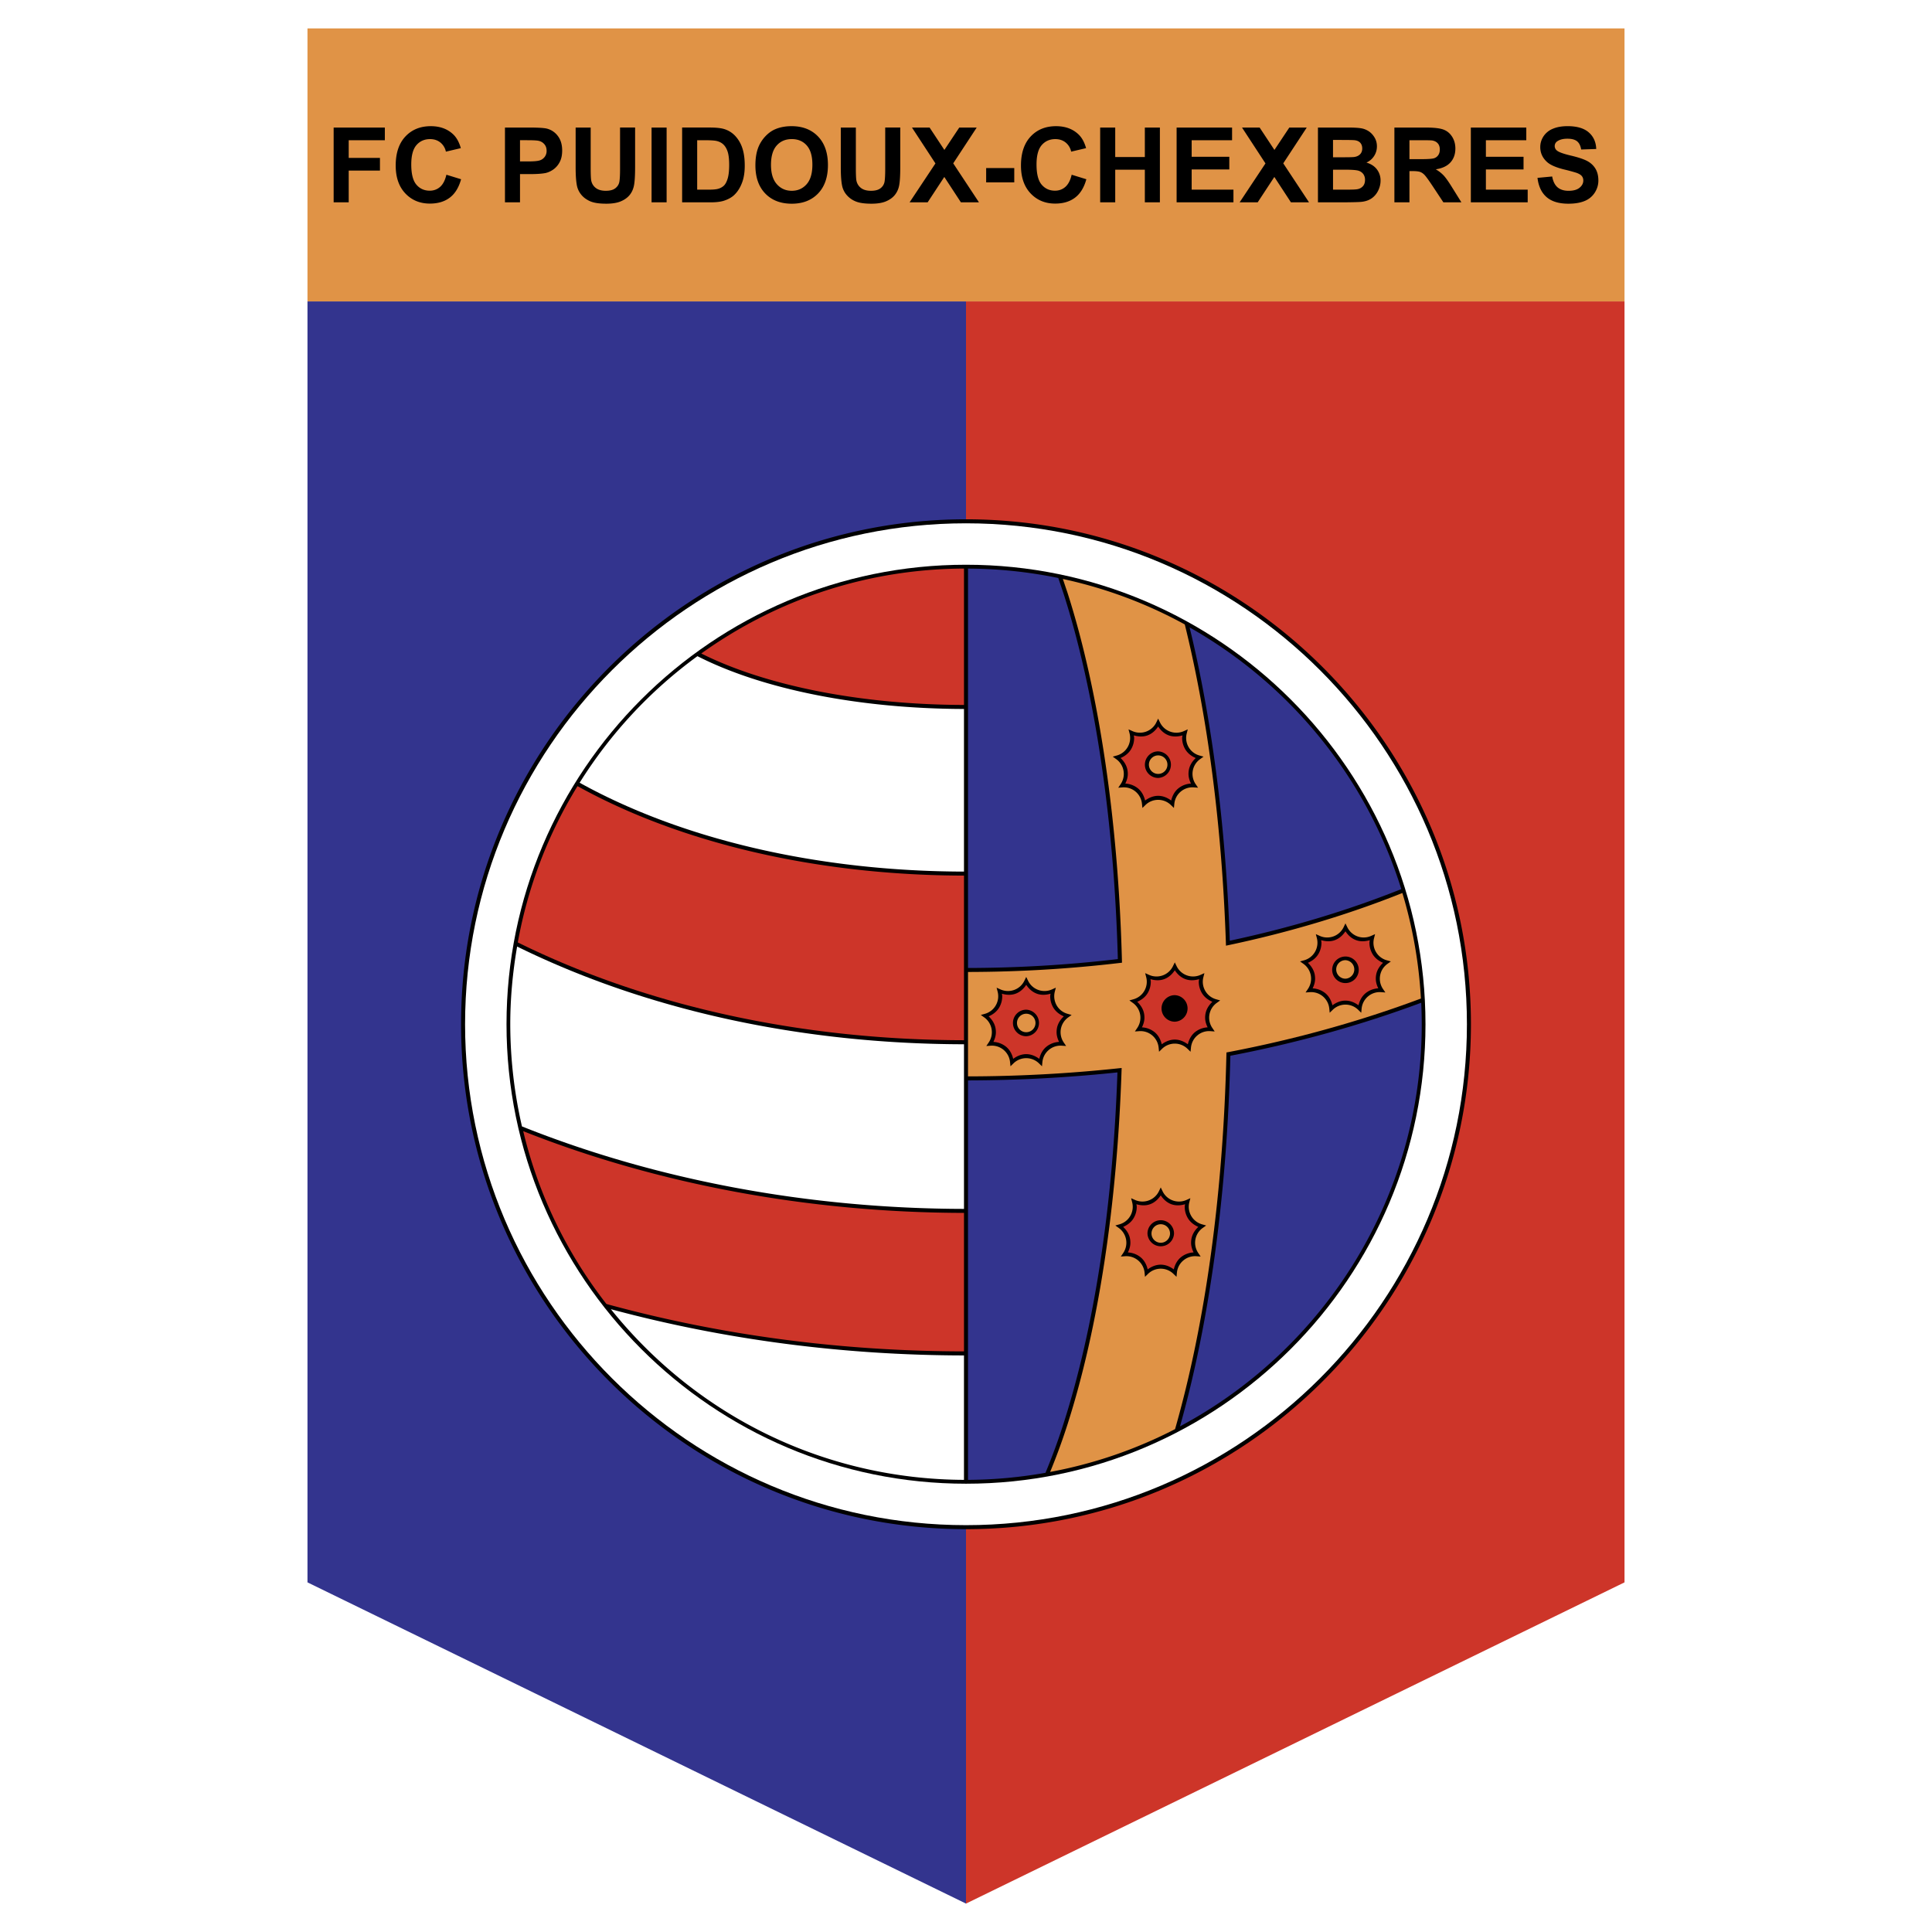 <svg xmlns="http://www.w3.org/2000/svg" width="2500" height="2500" viewBox="0 0 192.756 192.756"><g fill-rule="evenodd" clip-rule="evenodd"><path fill="#fff" d="M0 0h192.756v192.756H0V0z"/><path fill="#e09346" d="M162.078 2.834H30.677v27.243h131.401V2.834z"/><path fill="#cd3529" d="M96.378 30.077v159.845l65.7-32.049V30.077h-65.7z"/><path fill="#33348e" d="M30.677 30.077v127.796l65.701 32.049V30.077H30.677z"/><path d="M33.288 20.187v-7.462h5.108v1.264h-3.605v1.765h3.117v1.265h-3.117v3.168h-1.503zM44.537 17.432l1.465.451c-.225.822-.599 1.432-1.122 1.831-.522.399-1.186.598-1.989.598-.994 0-1.812-.339-2.452-1.016-.64-.678-.96-1.604-.96-2.779 0-1.243.322-2.209.965-2.896.644-.688 1.489-1.032 2.537-1.032.915 0 1.659.271 2.23.812.34.32.595.779.766 1.379l-1.49.35a1.584 1.584 0 0 0-.555-.916c-.282-.224-.624-.335-1.026-.335-.556 0-1.008.199-1.354.596s-.52 1.041-.52 1.931c0 .944.17 1.617.512 2.018.341.4.785.601 1.331.601.403 0 .749-.128 1.039-.384.289-.258.497-.66.623-1.209zM52.608 13.989c.542 0 .904.018 1.083.051.244.044.446.154.604.331.16.176.24.4.24.671a.973.973 0 0 1-.641.946c-.2.078-.596.117-1.189.117h-.824v-2.116h.727zm-.727 6.198V17.37h.981c.682 0 1.202-.036 1.562-.106.265-.058.525-.176.781-.354a2.06 2.06 0 0 0 .633-.735c.167-.312.25-.697.25-1.155 0-.593-.144-1.078-.432-1.452a1.955 1.955 0 0 0-1.072-.73c-.278-.074-.875-.112-1.79-.112H50.38v7.461h1.501zM57.431 12.725h1.502v4.047c0 .642.019 1.059.056 1.249.063.306.217.551.459.737.243.185.574.277.993.277.426 0 .748-.088.964-.263.217-.175.347-.39.391-.645.044-.255.067-.678.067-1.269v-4.134h1.502v3.925c0 .896-.041 1.53-.122 1.9-.081.371-.23.683-.449.938-.218.255-.51.458-.875.609-.365.151-.843.227-1.432.227-.71 0-1.249-.082-1.616-.247s-.657-.379-.871-.642a2.07 2.07 0 0 1-.421-.828c-.098-.429-.147-1.061-.147-1.896v-3.985h-.001zM65.007 20.187v-7.462h1.502v7.462h-1.502zM70.235 13.989c.614 0 1.026.024 1.237.071.282.061.514.178.697.351.184.173.327.414.428.721.102.309.153.75.153 1.326 0 .576-.051 1.031-.153 1.364-.102.333-.233.573-.394.719a1.392 1.392 0 0 1-.609.31c-.187.047-.49.071-.911.071h-1.125v-4.933h.677zm-2.18 6.198h2.832c.556 0 .999-.052 1.332-.158.443-.143.796-.341 1.057-.596.346-.336.611-.775.798-1.318.153-.444.229-.974.229-1.588 0-.699-.082-1.286-.245-1.764a3.253 3.253 0 0 0-.71-1.208 2.499 2.499 0 0 0-1.124-.688c-.326-.095-.798-.143-1.418-.143h-2.75v7.463h-.001zM77.491 14.518c.38-.428.881-.641 1.503-.641s1.12.211 1.495.633c.375.422.563 1.062.563 1.919 0 .869-.193 1.52-.578 1.954-.386.434-.878.651-1.48.651s-1.097-.219-1.487-.656-.585-1.08-.585-1.928c-.001-.861.189-1.505.569-1.932zm-1.141 4.788c.655.679 1.537 1.018 2.646 1.018 1.095 0 1.971-.341 2.626-1.022.654-.682.982-1.627.982-2.835 0-1.218-.331-2.169-.99-2.854-.661-.684-1.54-1.025-2.639-1.025-.607 0-1.143.099-1.608.296-.35.146-.671.371-.965.673s-.525.645-.695 1.026c-.227.517-.34 1.157-.34 1.918.001 1.192.328 2.126.983 2.805zM83.887 12.725h1.502v4.047c0 .642.019 1.059.056 1.249.064.306.217.551.459.737.242.185.573.277.993.277.427 0 .748-.088.964-.263a1.04 1.04 0 0 0 .391-.645c.044-.255.066-.678.066-1.269v-4.134h1.502v3.925c0 .896-.041 1.53-.121 1.9a2.108 2.108 0 0 1-.45.938c-.218.255-.51.458-.875.609-.365.151-.843.227-1.431.227-.711 0-1.25-.082-1.617-.247a2.312 2.312 0 0 1-.871-.642 2.057 2.057 0 0 1-.421-.828c-.099-.429-.148-1.061-.148-1.896v-3.985h.001zM90.75 20.187l2.579-3.883-2.342-3.579h1.759l1.475 2.234 1.486-2.234h1.74l-2.343 3.571 2.568 3.891H95.87l-1.657-2.533-1.662 2.533H90.75zM98.389 18.196v-1.427h2.804v1.427h-2.804zM106.92 17.432l1.465.451c-.225.822-.598 1.432-1.121 1.831s-1.186.598-1.988.598c-.996 0-1.812-.339-2.453-1.016-.641-.678-.961-1.604-.961-2.779 0-1.243.322-2.209.965-2.896.645-.688 1.488-1.032 2.537-1.032.916 0 1.66.271 2.23.812.342.32.596.779.766 1.379l-1.49.35a1.58 1.58 0 0 0-.555-.916c-.281-.224-.623-.335-1.025-.335-.557 0-1.008.199-1.355.596-.346.397-.52 1.041-.52 1.931 0 .944.17 1.617.512 2.018.342.4.785.601 1.332.601.402 0 .748-.128 1.037-.384.29-.258.499-.66.624-1.209zM109.764 20.187v-7.462h1.502v2.942h2.955v-2.942h1.502v7.462h-1.502v-3.256h-2.955v3.256h-1.502zM117.391 20.187v-7.462h5.533v1.264h-4.031v1.653h3.755v1.264h-3.755v2.016h4.168v1.265h-5.67zM123.678 20.187l2.578-3.883-2.34-3.579h1.758l1.476 2.234 1.485-2.234h1.74l-2.344 3.571 2.571 3.891h-1.805l-1.656-2.533-1.662 2.533h-1.801zM133.861 13.964c.711 0 1.143.009 1.291.025.252.031.441.118.568.263s.191.332.191.563c0 .241-.074.436-.223.583-.146.148-.35.237-.607.268-.143.017-.51.025-1.098.025h-.988v-1.728h.866v.001zm-2.369 6.223h2.539c.961-.007 1.564-.023 1.816-.051.4-.044.738-.162 1.01-.354.273-.191.488-.448.646-.769s.236-.65.236-.99a1.81 1.81 0 0 0-.365-1.125c-.244-.319-.592-.545-1.045-.678.322-.146.578-.364.766-.656.188-.291.281-.612.281-.961 0-.322-.076-.613-.229-.873s-.344-.467-.572-.623a1.957 1.957 0 0 0-.779-.309c-.291-.049-.73-.073-1.32-.073h-2.984v7.462zm2.723-3.256c.688 0 1.133.036 1.338.106a.93.93 0 0 1 .473.341.979.979 0 0 1 .162.569c0 .264-.07.475-.211.632a.934.934 0 0 1-.549.296c-.146.031-.49.046-1.035.046h-1.396V16.93h1.218v.001zM140.621 13.989h1.17c.609 0 .975.009 1.096.026.242.04.43.138.564.292.133.154.199.357.199.607 0 .224-.051.41-.152.559a.8.8 0 0 1-.418.315c-.18.061-.631.091-1.35.091h-1.109v-1.89zm0 6.198V17.07h.305c.346 0 .6.028.76.083.158.057.309.16.451.311s.408.517.793 1.096l1.076 1.627h1.799l-.908-1.457c-.357-.581-.641-.984-.852-1.212a3.404 3.404 0 0 0-.801-.626c.652-.095 1.141-.325 1.469-.689s.49-.827.49-1.386c0-.44-.107-.833-.324-1.175s-.506-.581-.865-.714-.938-.201-1.732-.201h-3.162v7.461h1.501v-.001zM146.746 20.187v-7.462h5.533v1.264h-4.031v1.653h3.756v1.264h-3.756v2.016h4.17v1.265h-5.672zM153.396 17.746l1.465-.138c.088.491.268.852.539 1.083.27.229.635.345 1.096.345.486 0 .852-.103 1.1-.308s.371-.444.371-.719c0-.176-.053-.326-.156-.45s-.283-.231-.543-.323a18.911 18.911 0 0 0-1.207-.326c-.809-.2-1.377-.446-1.701-.738-.459-.411-.688-.911-.688-1.502 0-.38.107-.736.322-1.067a2.02 2.02 0 0 1 .934-.756c.404-.173.893-.26 1.467-.26.936 0 1.643.207 2.115.621.475.414.723.967.746 1.657l-1.502.05c-.064-.382-.203-.657-.416-.825-.213-.167-.531-.251-.957-.251-.438 0-.781.09-1.029.269a.567.567 0 0 0-.015.914c.189.159.65.326 1.385.499.732.173 1.273.352 1.625.538s.627.438.826.761c.197.321.297.719.297 1.191 0 .429-.119.831-.357 1.205a2.133 2.133 0 0 1-1.01.835c-.434.182-.975.272-1.623.272-.943 0-1.67-.219-2.176-.658s-.808-1.079-.908-1.919zM46.001 102.188c0 27.777 22.599 50.377 50.377 50.377 27.778 0 50.377-22.6 50.377-50.377 0-27.778-22.6-50.377-50.377-50.377-27.778-.001-50.377 22.598-50.377 50.377z"/><path d="M46.401 102.188c0-27.557 22.419-49.977 49.977-49.977 27.557 0 49.977 22.42 49.977 49.977 0 27.557-22.42 49.977-49.977 49.977-27.557-.001-49.977-22.421-49.977-49.977z" fill="#fff"/><path d="M50.535 102.188c0 25.277 20.565 45.842 45.844 45.842 25.278 0 45.842-20.564 45.842-45.842 0-25.279-20.564-45.844-45.842-45.844-25.279 0-45.844 20.565-45.844 45.844z"/><path d="M57.617 78.433c10.333 5.73 24.007 8.897 38.561 8.926v16.424c-16.258-.027-31.642-3.398-44.517-9.757a45.019 45.019 0 0 1 5.956-15.593zM52.201 112.855c13.382 5.311 28.57 8.131 43.977 8.156v13.818c-12.259-.016-24.26-1.605-35.673-4.729a44.946 44.946 0 0 1-8.304-17.245zM96.178 56.725v13.608c-10.23-.024-19.738-1.892-26.213-5.134 7.692-5.503 16.741-8.433 26.213-8.474z" fill="#cd3529"/><path d="M60.948 130.619c11.285 3.035 23.129 4.596 35.229 4.613v12.414c-13.797-.06-26.58-6.259-35.229-17.027zM50.909 102.188c0-2.553.237-5.158.684-7.752 12.908 6.352 28.311 9.723 44.585 9.75v16.426c-15.459-.025-30.702-2.867-44.102-8.23a45.7 45.7 0 0 1-1.167-10.194zM69.584 65.466c6.533 3.329 16.202 5.244 26.593 5.268v16.225c-14.478-.029-28.075-3.174-38.347-8.866a45.482 45.482 0 0 1 11.754-12.627z" fill="#fff"/><path d="M106.121 59.255l-.535-1.588a45.4 45.4 0 0 0-9.007-.939v39.848a130.253 130.253 0 0 0 14.949-.887c-.364-13.743-2.282-26.676-5.407-36.434zM111.488 106.994a145.29 145.29 0 0 1-14.91.799v39.854a45.693 45.693 0 0 0 7.73-.705 61.061 61.061 0 0 0 1.812-4.947c3.056-9.538 4.909-21.64 5.368-35.001zM139.807 88.707c-3.469-11.148-11.127-20.459-21.119-26.109 2.232 9.17 3.615 19.956 4.008 31.258 6.009-1.281 11.765-3.012 17.111-5.149zM117.729 142.307c14.338-7.658 24.119-22.762 24.119-40.119 0-.721-.021-1.436-.053-2.146-6.014 2.242-12.416 4.021-19.041 5.291-.33 13.708-2.065 26.474-5.025 36.974z" fill="#33348e"/><path d="M111.76 96.07l.182-.021-.006-.183c-.354-13.85-2.281-26.896-5.432-36.732l-.463-1.371c4.25.92 8.342 2.44 12.166 4.538 2.297 9.292 3.715 20.287 4.102 31.81l.006.239.234-.049c6.102-1.286 11.941-3.04 17.367-5.206a45.482 45.482 0 0 1 1.85 10.529c-6.072 2.273-12.543 4.074-19.244 5.35l-.158.029-.004.162c-.322 13.904-2.094 26.84-5.123 37.42a45.018 45.018 0 0 1-12.465 4.271 62.228 62.228 0 0 0 1.732-4.74c3.082-9.625 4.947-21.844 5.395-35.332l.008-.23-.229.023a144.21 144.21 0 0 1-15.099.814V96.973a130.904 130.904 0 0 0 15.181-.903z" fill="#e09346"/><path d="M115.627 118.846a1.81 1.81 0 0 1-1.02.922 1.817 1.817 0 0 1-1.377-.053l-.379-.17.104.402a1.816 1.816 0 0 1-1.276 2.207l-.402.113.34.244a1.82 1.82 0 0 1 .441 2.51l-.232.344.414-.031a1.821 1.821 0 0 1 1.955 1.641l.041.412.297-.287a1.814 1.814 0 0 1 2.548 0l.299.289.041-.414c.047-.479.273-.912.643-1.221.365-.307.83-.457 1.311-.42l.414.031-.232-.344a1.815 1.815 0 0 1 .441-2.51l.34-.244-.402-.113a1.806 1.806 0 0 1-1.088-.842 1.812 1.812 0 0 1-.188-1.365l.102-.402-.377.17a1.82 1.82 0 0 1-2.397-.869l-.18-.375-.181.375zm-.742 4.222c0-.512.414-.926.924-.926a.924.924 0 0 1 0 1.848.924.924 0 0 1-.924-.922zM102.207 97.84c-.209.434-.57.762-1.02.924a1.816 1.816 0 0 1-1.377-.053l-.379-.17.104.4c.119.469.053.953-.188 1.367a1.806 1.806 0 0 1-1.088.842l-.402.113.34.242a1.821 1.821 0 0 1 .441 2.512l-.232.344.414-.031a1.817 1.817 0 0 1 1.953 1.639l.043.414.297-.289a1.818 1.818 0 0 1 2.548 0l.299.289.039-.414c.047-.479.275-.91.643-1.219a1.814 1.814 0 0 1 1.312-.422l.414.031-.234-.344a1.834 1.834 0 0 1-.293-1.346c.084-.469.346-.883.736-1.164l.34-.242-.402-.113c-.465-.129-.852-.428-1.09-.842s-.305-.898-.188-1.367l.104-.4-.379.17a1.816 1.816 0 0 1-1.375.053 1.809 1.809 0 0 1-1.02-.924l-.182-.373-.178.373zm-.742 4.222a.923.923 0 1 1 1.846 0 .923.923 0 1 1-1.846 0zM117.029 96.389a1.821 1.821 0 0 1-2.397.871l-.379-.17.104.402a1.816 1.816 0 0 1-1.276 2.207l-.402.113.34.244a1.82 1.82 0 0 1 .441 2.51l-.232.344.414-.031c.48-.037.947.113 1.312.42s.594.74.643 1.221l.041.412.297-.289a1.819 1.819 0 0 1 2.548 0l.299.291.041-.414c.047-.48.273-.912.643-1.221.365-.307.83-.457 1.311-.42l.414.031-.232-.344a1.815 1.815 0 0 1 .441-2.51l.34-.244-.402-.113a1.815 1.815 0 0 1-1.276-2.207l.102-.402-.379.17a1.816 1.816 0 0 1-1.375.053 1.815 1.815 0 0 1-1.02-.924l-.18-.373-.181.373zm-.742 4.222a.924.924 0 1 1 0 0zM115.369 72.068a1.821 1.821 0 0 1-2.397.87l-.379-.17.104.402a1.81 1.81 0 0 1-.188 1.366 1.806 1.806 0 0 1-1.088.842l-.402.112.34.244a1.816 1.816 0 0 1 .441 2.511l-.232.344.414-.031a1.816 1.816 0 0 1 1.953 1.64l.043.413.297-.29a1.818 1.818 0 0 1 2.548 0l.299.29.041-.414c.047-.478.273-.911.641-1.22a1.812 1.812 0 0 1 1.312-.42l.414.031-.234-.343a1.835 1.835 0 0 1-.293-1.346c.084-.47.346-.884.736-1.164l.34-.244-.402-.112a1.813 1.813 0 0 1-1.276-2.208l.102-.403-.379.171a1.816 1.816 0 0 1-1.375.054 1.816 1.816 0 0 1-1.02-.924l-.182-.373-.178.372zm-.742 4.223c0-.51.414-.925.922-.925a.924.924 0 1 1-.922.925zM134.057 92.499a1.819 1.819 0 0 1-2.397.87l-.379-.17.104.402a1.82 1.82 0 0 1-1.276 2.208l-.402.112.34.244a1.819 1.819 0 0 1 .441 2.51l-.232.344.412-.031c.482-.035.949.113 1.314.42.365.309.594.742.641 1.221l.041.412.299-.289a1.817 1.817 0 0 1 2.548 0l.299.291.039-.414c.047-.479.275-.912.643-1.221a1.812 1.812 0 0 1 1.312-.42l.414.031-.234-.344c-.27-.398-.373-.875-.291-1.346s.344-.885.734-1.164l.34-.244-.402-.112a1.813 1.813 0 0 1-1.276-2.208l.102-.402-.379.17a1.816 1.816 0 0 1-2.395-.87l-.182-.373-.178.373zm-.743 4.224c0-.512.414-.926.922-.926a.925.925 0 0 1 0 1.848.925.925 0 0 1-.922-.922z"/><path d="M114.746 120.146c.449-.164.801-.49 1.062-.885.262.395.611.721 1.062.885.443.16.914.131 1.363.002-.01.086-.033.172-.033.258 0 .387.102.766.299 1.107.24.416.621.703 1.057.893-.344.326-.604.727-.688 1.199a2.402 2.402 0 0 0-.033.385c0 .338.1.66.248.963a2.201 2.201 0 0 0-1.279.494c-.367.311-.586.736-.695 1.199-.383-.283-.822-.469-1.301-.469s-.92.186-1.303.469c-.109-.463-.326-.889-.695-1.199a2.188 2.188 0 0 0-1.279-.492c.148-.305.248-.627.248-.963 0-.129-.01-.258-.033-.385-.082-.475-.342-.875-.688-1.201.436-.189.818-.477 1.057-.893.197-.342.299-.721.299-1.107 0-.086-.023-.172-.033-.258.451.129.92.159 1.365-.002zm-.262 2.922a1.325 1.325 0 0 0 2.648 0c0-.732-.596-1.326-1.324-1.326-.73 0-1.324.594-1.324 1.326zM101.324 99.141c.451-.164.801-.488 1.062-.885.264.396.613.721 1.064.885.443.162.912.131 1.363.002-.012.086-.033.172-.033.258 0 .387.1.768.297 1.109.242.414.623.703 1.059.891-.346.326-.605.729-.689 1.201a2.355 2.355 0 0 0-.031.383c0 .338.1.66.246.965a2.187 2.187 0 0 0-1.277.494c-.369.309-.586.734-.695 1.197-.383-.281-.824-.469-1.303-.469s-.918.188-1.301.469c-.109-.463-.328-.889-.695-1.197a2.206 2.206 0 0 0-1.279-.494c.148-.305.248-.625.248-.963 0-.127-.012-.256-.033-.385-.084-.473-.344-.875-.688-1.201.436-.188.816-.477 1.057-.891.197-.342.297-.723.297-1.109 0-.084-.021-.172-.031-.258.448.128.919.16 1.362-.002zm-.262 2.921c0 .73.596 1.324 1.324 1.324a1.326 1.326 0 0 0 0-2.65c-.728 0-1.324.596-1.324 1.326zM116.146 97.689c.451-.162.801-.488 1.064-.885.262.396.611.723 1.062.885.443.162.912.133 1.363.004-.01.086-.033.17-.033.258 0 .385.102.766.299 1.107.24.414.621.703 1.057.891-.344.328-.604.729-.688 1.201a2.176 2.176 0 0 0-.033.385c0 .336.1.658.248.963a2.201 2.201 0 0 0-1.279.494c-.367.309-.586.736-.695 1.197-.383-.281-.822-.469-1.301-.469-.48 0-.92.188-1.303.469-.109-.461-.328-.889-.695-1.197a2.188 2.188 0 0 0-1.279-.492c.148-.305.248-.627.248-.965 0-.127-.01-.256-.033-.385-.082-.473-.342-.873-.688-1.201.436-.188.816-.477 1.059-.891.195-.342.297-.723.297-1.107 0-.086-.023-.172-.033-.258.451.129.92.159 1.363-.004zm-.259 2.922c0 .73.594 1.324 1.324 1.324a1.325 1.325 0 0 0 0-2.648c-.731 0-1.324.594-1.324 1.324zM114.486 73.369c.451-.164.801-.489 1.062-.885.264.396.613.721 1.064.885.443.161.912.132 1.363.003-.01.085-.033.171-.033.256 0 .387.102.768.299 1.108.24.416.621.704 1.057.893-.346.326-.604.727-.688 1.2a2.165 2.165 0 0 0-.033.384c0 .337.1.659.246.963a2.2 2.2 0 0 0-1.277.494c-.367.31-.586.735-.695 1.198-.383-.283-.822-.468-1.303-.468-.479 0-.918.186-1.301.468-.109-.462-.328-.889-.695-1.198a2.203 2.203 0 0 0-1.279-.493c.148-.304.248-.627.248-.963 0-.128-.012-.257-.033-.385-.084-.473-.342-.875-.688-1.201.436-.189.816-.477 1.057-.893.197-.341.297-.721.297-1.108 0-.086-.021-.171-.031-.257.451.13.92.16 1.363-.001zm-.259 2.922c0 .729.594 1.324 1.322 1.324a1.326 1.326 0 0 0 0-2.65c-.729 0-1.322.595-1.322 1.326zM133.174 93.8c.451-.164.801-.489 1.062-.884.262.396.613.721 1.064.884.443.162.912.132 1.363.003-.012.085-.033.171-.033.256 0 .387.102.768.297 1.108.24.416.623.704 1.059.893-.346.325-.605.727-.688 1.199a2.176 2.176 0 0 0-.033.385c0 .336.098.66.246.963a2.2 2.2 0 0 0-1.277.494c-.369.309-.586.736-.695 1.199-.383-.283-.822-.469-1.303-.469-.479 0-.918.186-1.301.469-.109-.463-.328-.891-.695-1.199a2.188 2.188 0 0 0-1.279-.492c.148-.305.248-.627.248-.963 0-.129-.012-.258-.033-.387-.084-.473-.344-.873-.688-1.199.436-.189.816-.477 1.057-.893.197-.341.297-.721.297-1.108 0-.085-.021-.171-.031-.257.449.13.919.159 1.363-.002zm-.262 2.923a1.325 1.325 0 1 0 2.649-.005 1.325 1.325 0 0 0-2.649.005z" fill="#cd3529"/></g></svg>